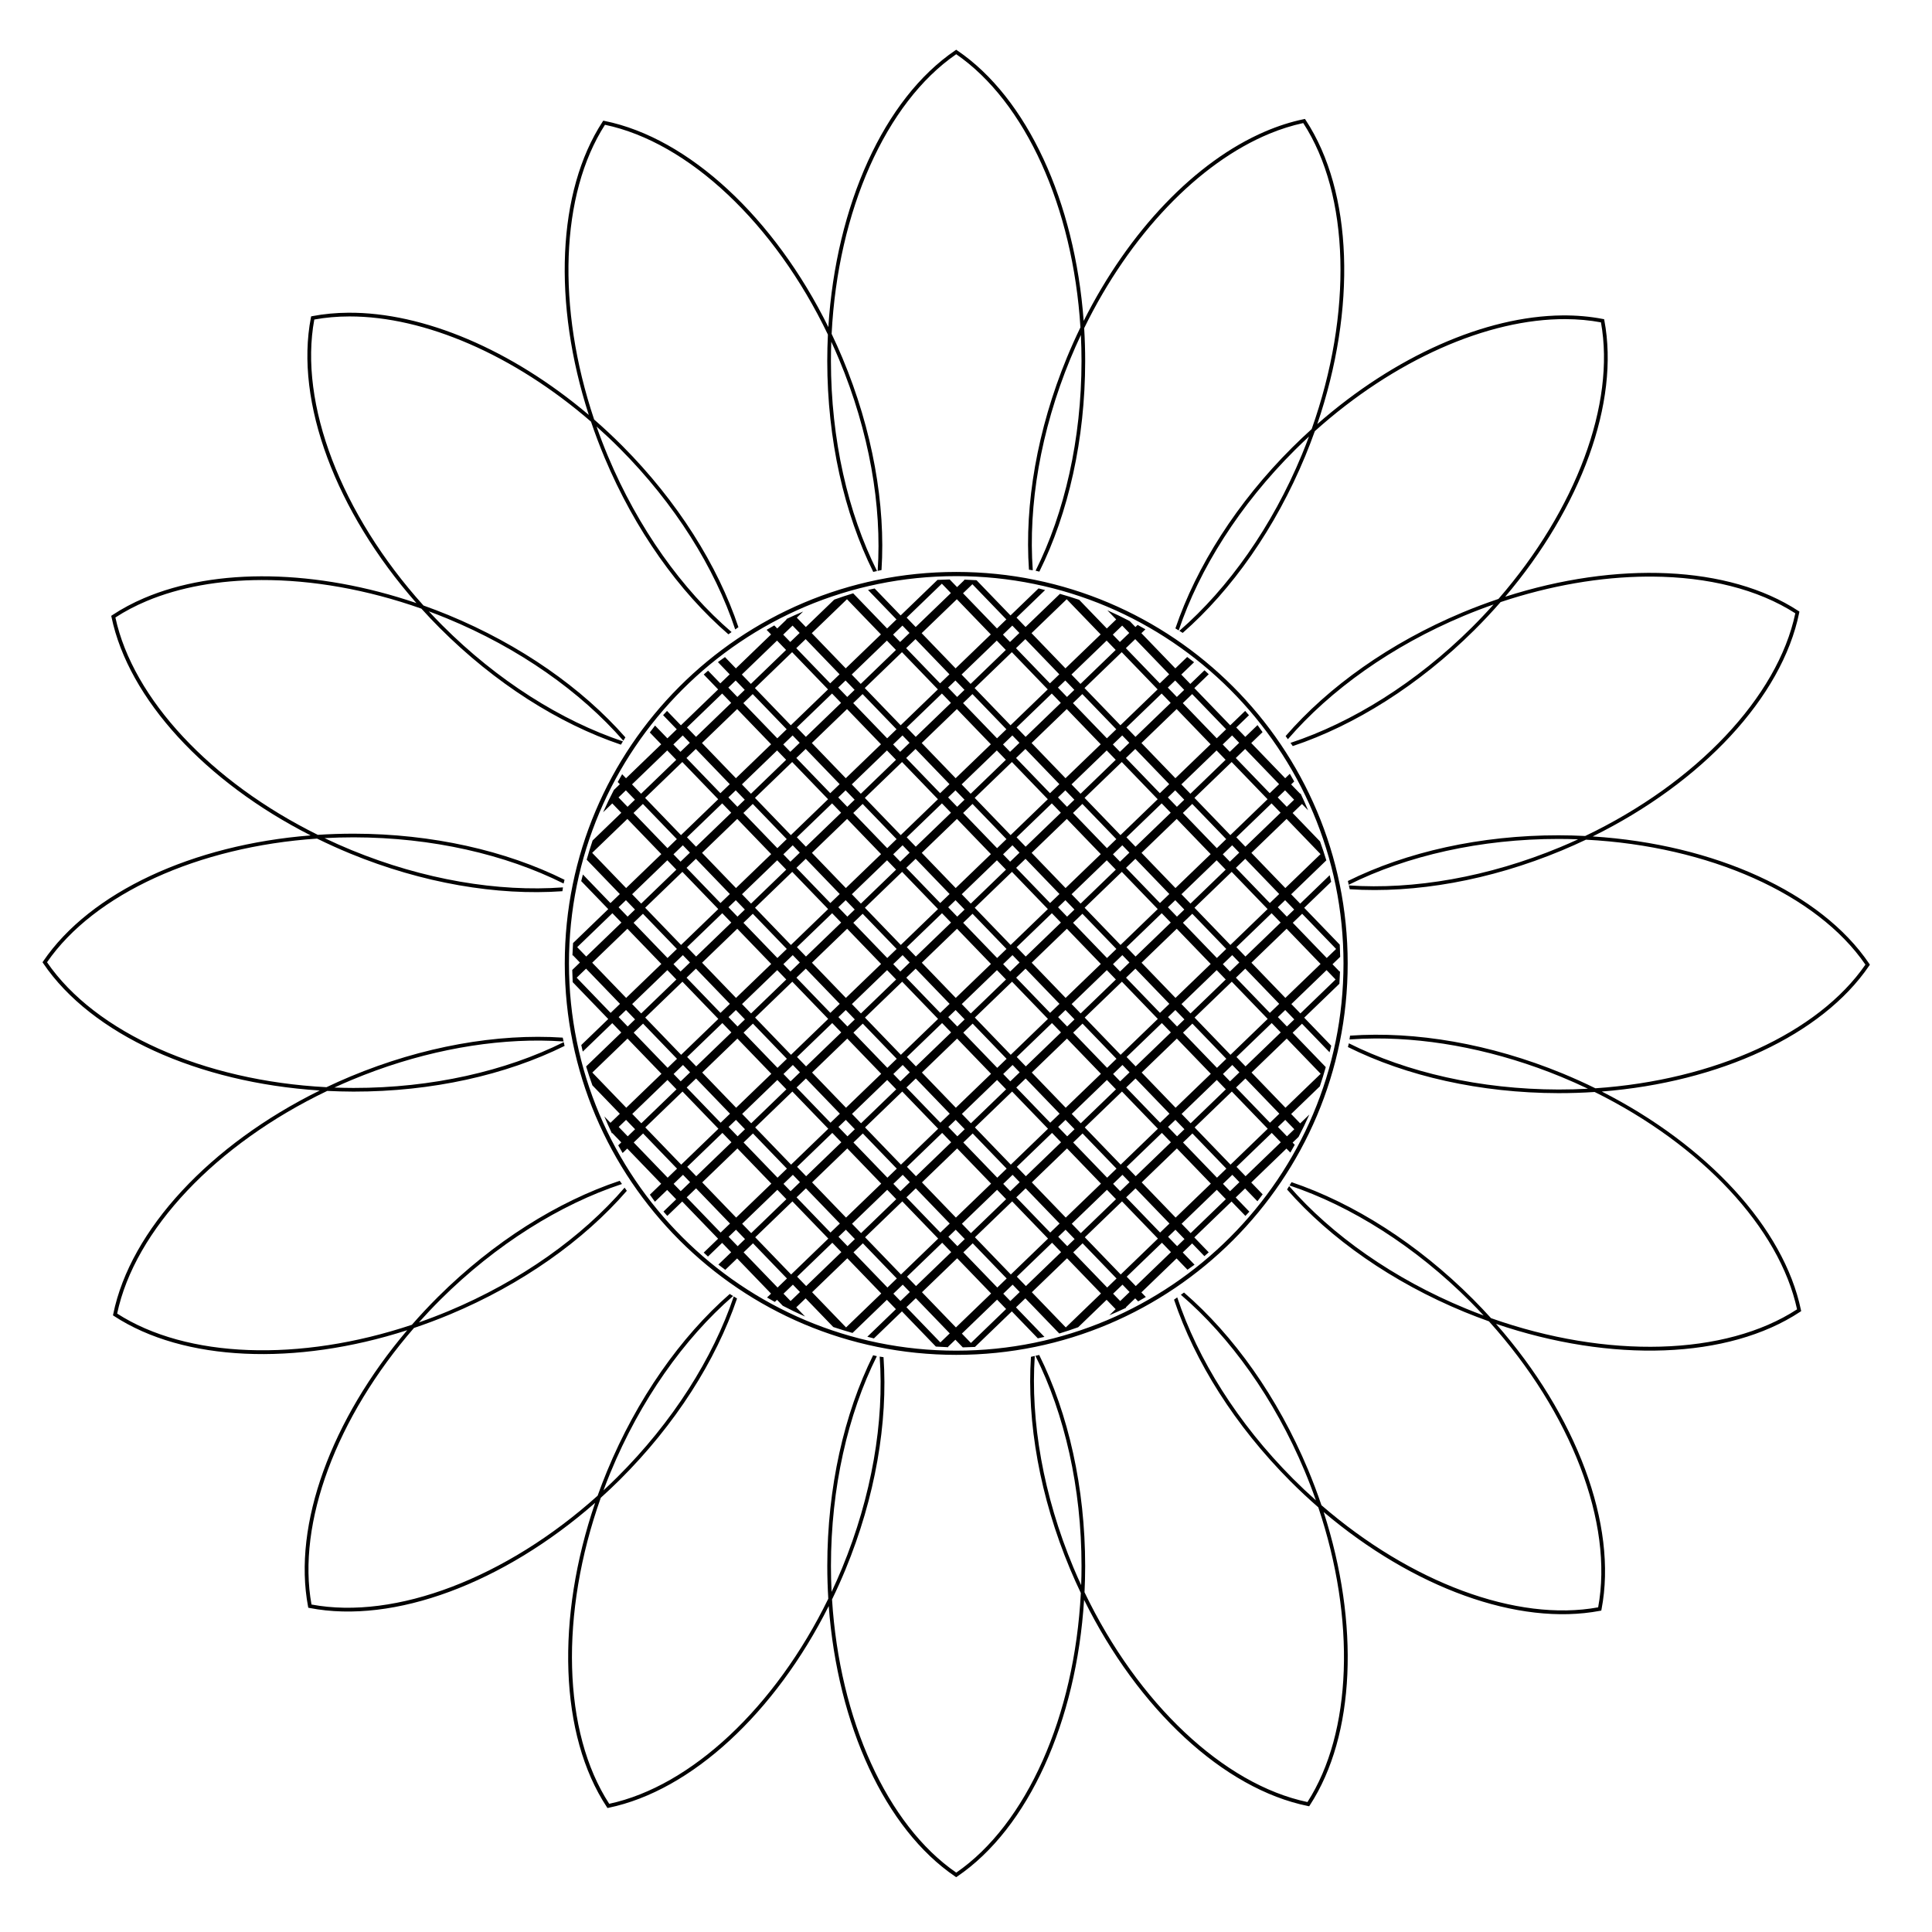 <?xml version="1.0" encoding="UTF-8"?>
<!-- Uploaded to: ICON Repo, www.iconrepo.com, Generator: ICON Repo Mixer Tools -->
<svg fill="#000000" width="800px" height="800px" version="1.1" viewBox="144 144 512 512" xmlns="http://www.w3.org/2000/svg">
 <path d="m397.41 157.18-0.273 0.184c-18.871 12.801-31.598 41.074-33.617 73.32-14.316-28.961-36.977-50.121-59.328-54.641l-0.32-0.066-0.18 0.273c-12.066 18.492-13.215 48.137-3.656 77.711-20.371-17.254-43.793-27.227-63.742-27.086-3.273 0.023-6.457 0.32-9.516 0.902l-0.324 0.062-0.062 0.324c-4.324 22.391 6.621 51.395 27.961 75.66-26.414-8.98-53.121-9.453-72.168-1.316-3.012 1.285-5.832 2.789-8.43 4.508l-0.273 0.184 0.066 0.32c4.539 21.746 24.871 43.684 52.777 57.871-31.211 2.465-58.375 14.98-70.871 33.348l-0.184 0.273 0.184 0.273c12.777 18.887 41.031 31.648 73.277 33.711-28.984 14.285-50.172 36.914-54.723 59.262l-0.066 0.32 0.273 0.18c18.477 12.09 48.117 13.277 77.703 3.758-20.121 23.688-30.375 51.527-26.281 73.223l0.062 0.324 0.324 0.062c22.383 4.356 51.402-6.555 75.695-27.859-10.441 30.578-9.469 61.566 3.086 80.602l0.18 0.273 0.32-0.066c21.945-4.551 44.109-25.18 58.32-53.457 2.344 31.562 14.957 59.09 33.504 71.672l0.273 0.184 0.273-0.184c18.871-12.801 31.598-41.07 33.617-73.32 14.32 28.965 36.98 50.125 59.332 54.645l0.32 0.066 0.18-0.273c12.066-18.492 13.215-48.137 3.656-77.711 23.715 20.09 51.566 30.305 73.254 26.184l0.324-0.062 0.062-0.324c4.324-22.391-6.621-51.395-27.961-75.66 30.594 10.402 61.578 9.391 80.598-3.191l0.273-0.184-0.066-0.32c-4.539-21.742-24.867-43.68-52.777-57.871 31.207-2.465 58.375-14.98 70.867-33.348l0.184-0.273-0.184-0.273c-12.777-18.887-41.031-31.652-73.277-33.711 28.984-14.281 50.172-36.914 54.723-59.262l0.066-0.32-0.273-0.18c-18.477-12.09-48.121-13.277-77.703-3.758 20.121-23.688 30.375-51.523 26.281-73.223l-0.062-0.324-0.324-0.062c-3.438-0.668-7.035-0.977-10.742-0.945-20.445 0.188-44.391 10.77-64.953 28.805 10.441-30.578 9.469-61.562-3.086-80.602l-0.18-0.273-0.32 0.066c-3.43 0.711-6.867 1.816-10.273 3.281-18.406 7.906-36.059 26.32-48.047 50.176-2.344-31.559-14.953-59.086-33.504-71.668zm0 1.191c18.34 12.637 30.918 40.527 32.918 72.391-1.266 2.602-2.461 5.269-3.586 7.988-7.898 19.16-11.262 38.934-10.059 56.223 0.336 0.047 0.676 0.098 1.012 0.152-1.238-17.164 2.062-36.883 9.945-56.004 0.891-2.152 1.824-4.266 2.805-6.344 0.113 2.293 0.168 4.606 0.168 6.934-0.016 20.668-4.484 40.141-12.168 55.527 0.328 0.082 0.66 0.164 0.992 0.246 7.703-15.516 12.133-35.062 12.145-55.773 0-2.945-0.09-5.863-0.266-8.754 12.102-24.77 30.352-43.793 49.129-51.539 2.969-1.227 5.953-2.168 8.926-2.809 12.348 19.016 13.141 50.355 2.234 81.098-1.73 1.562-3.438 3.176-5.113 4.84-14.691 14.625-25.43 31.566-31 47.984h0.004c0.293 0.176 0.582 0.355 0.871 0.535 5.488-16.312 16.152-33.234 30.812-47.828 1.223-1.215 2.461-2.402 3.715-3.562-0.594 1.602-1.219 3.199-1.879 4.793-7.906 19.113-19.484 35.414-32.473 46.707v-0.004c0.297 0.184 0.59 0.367 0.887 0.551 13.027-11.402 24.574-27.766 32.484-46.887 0.902-2.184 1.742-4.379 2.527-6.574 21.008-18.871 45.777-29.809 66.508-29.695 3.215 0.02 6.328 0.301 9.32 0.859 3.91 21.582-6.609 49.629-27.16 73.293-3.195 1.074-6.387 2.273-9.559 3.598-19.137 8-35.488 19.641-46.844 32.746h-0.004c0.199 0.277 0.398 0.555 0.598 0.836 11.242-13.047 27.52-24.699 46.621-32.688 2.621-1.094 5.254-2.102 7.891-3.019-1.859 2.082-3.801 4.133-5.812 6.133-14.68 14.578-31.664 25.145-48.008 30.543v-0.004c0.203 0.285 0.406 0.566 0.605 0.852 16.426-5.481 33.398-16.117 48.086-30.703 2.438-2.426 4.766-4.914 6.984-7.453 13.238-4.418 26.516-6.672 38.801-6.758 0.477-0.004 0.957-0.004 1.43 0 14.734 0.098 27.965 3.348 37.875 9.73-4.68 22.184-26.246 44.938-55.676 59.012-2.328-0.117-4.672-0.18-7.035-0.184-20.746-0.016-40.324 4.406-55.863 12.113v-0.008c0.078 0.336 0.152 0.668 0.227 1.004 15.414-7.691 34.93-12.156 55.637-12.145 1.727 0.004 3.441 0.035 5.148 0.102-1.551 0.715-3.121 1.406-4.715 2.07-19.117 7.961-38.848 11.332-56.031 10.148l-0.004-0.004c0.078 0.34 0.156 0.676 0.23 1.016 17.293 1.137 37.047-2.297 56.176-10.266 2.18-0.91 4.32-1.867 6.426-2.867 32.574 1.695 61.227 14.426 74.062 33.113-12.543 18.156-40.059 30.637-71.562 32.77-2.828-1.391-5.734-2.703-8.703-3.93-19.195-7.894-39-11.246-56.312-10.02-0.051 0.336-0.102 0.676-0.152 1.012 2.277-0.168 4.602-0.258 6.961-0.266 15.449-0.047 32.52 3.332 49.137 10.168 2.41 0.992 4.773 2.047 7.094 3.152-2.59 0.141-5.203 0.211-7.84 0.207-20.668-0.039-40.133-4.535-55.512-12.242h-0.004c-0.082 0.332-0.164 0.66-0.25 0.988 15.508 7.723 35.051 12.18 55.762 12.219 3.242 0.004 6.453-0.102 9.625-0.309 28.309 14 48.973 36.035 53.637 57.602-18.996 12.371-50.336 13.207-81.094 2.34-1.547-1.707-3.141-3.394-4.789-5.047-14.66-14.699-31.637-25.441-48.082-30.996v0.004c-0.176 0.289-0.352 0.582-0.531 0.871 16.344 5.473 33.301 16.137 47.93 30.809 1.199 1.203 2.367 2.422 3.512 3.656-1.578-0.582-3.152-1.195-4.723-1.844-19.156-7.883-35.504-19.453-46.828-32.449v0.004c-0.18 0.297-0.363 0.594-0.547 0.891 11.434 13.031 27.84 24.566 47.004 32.453 2.16 0.887 4.328 1.715 6.5 2.488 21.832 24.238 33.078 53.504 28.938 75.793-21.574 3.938-49.637-6.543-73.328-27.062-1.07-3.168-2.262-6.332-3.578-9.48-8.027-19.16-19.699-35.523-32.84-46.879v-0.008c-0.277 0.203-0.555 0.402-0.836 0.598 13.082 11.242 24.77 27.531 32.781 46.656 1.086 2.598 2.086 5.203 3 7.816-2.066-1.84-4.098-3.758-6.086-5.75-14.625-14.676-25.238-31.668-30.66-48.031-0.281 0.203-0.562 0.406-0.848 0.605 5.512 16.441 16.191 33.426 30.824 48.109 2.41 2.414 4.883 4.723 7.406 6.918 9.965 29.719 8.98 59.656-2.871 78.109-22.188-4.652-44.973-26.188-59.082-55.598 0.113-2.301 0.172-4.621 0.172-6.953-0.004-20.773-4.449-40.379-12.184-55.93v-0.004c-0.332 0.078-0.668 0.152-1 0.227 7.723 15.422 12.215 34.965 12.219 55.703 0 1.699-0.031 3.387-0.094 5.07-0.707-1.527-1.387-3.074-2.043-4.641-8.008-19.129-11.418-38.887-10.25-56.098l-0.004 0.004c-0.336 0.078-0.676 0.152-1.012 0.227-1.117 17.316 2.356 37.102 10.371 56.242 0.902 2.152 1.855 4.269 2.848 6.348-1.652 32.578-14.348 61.246-33.016 74.105-18.34-12.637-30.918-40.523-32.918-72.395 1.254-2.578 2.441-5.219 3.555-7.91 7.918-19.184 11.293-38.984 10.09-56.297l-0.008 0.004c-0.336-0.051-0.672-0.102-1.012-0.152 1.238 17.188-2.07 36.934-9.973 56.078-0.879 2.125-1.805 4.215-2.773 6.269-0.109-2.266-0.168-4.551-0.168-6.852 0.004-20.695 4.473-40.199 12.168-55.609-0.332-0.082-0.664-0.164-0.992-0.246-7.711 15.539-12.145 35.113-12.145 55.855 0 2.914 0.094 5.809 0.266 8.668-14.016 28.691-36.285 49.668-58.059 54.348-12.348-19.012-13.141-50.355-2.234-81.098 1.711-1.543 3.398-3.137 5.055-4.781 14.719-14.641 25.48-31.602 31.055-48.039-0.289-0.18-0.582-0.355-0.871-0.535-5.496 16.336-16.18 33.277-30.867 47.887-1.207 1.195-2.426 2.367-3.66 3.508 0.586-1.578 1.199-3.152 1.848-4.723 7.906-19.145 19.496-35.477 32.504-46.781-0.297-0.184-0.59-0.367-0.887-0.551-13.047 11.418-24.602 27.809-32.516 46.965-0.891 2.16-1.719 4.324-2.496 6.496-24.266 21.801-53.547 33.008-75.828 28.84-3.91-21.582 6.609-49.625 27.16-73.293 3.168-1.066 6.336-2.254 9.484-3.566 19.168-8 35.547-19.652 46.918-32.777h0.004c-0.199-0.281-0.398-0.559-0.594-0.836-11.258 13.066-27.562 24.73-46.695 32.719-2.598 1.082-5.207 2.078-7.82 2.992 1.844-2.062 3.762-4.094 5.758-6.078v-0.004c14.695-14.605 31.699-25.195 48.066-30.598-0.207-0.281-0.406-0.562-0.609-0.848-16.445 5.488-33.441 16.145-48.145 30.762-2.418 2.406-4.727 4.879-6.926 7.398-29.73 9.926-59.668 8.902-78.105-2.973 4.68-22.18 26.246-44.938 55.676-59.008 2.301 0.113 4.621 0.176 6.953 0.184 20.773 0.023 40.387-4.398 55.945-12.109v-0.008c-0.074-0.332-0.148-0.668-0.223-1-15.434 7.703-34.98 12.168-55.719 12.145-1.699-0.004-3.387-0.039-5.07-0.102 1.527-0.703 3.074-1.383 4.641-2.039 16.902-7.051 34.293-10.516 49.977-10.41 2.074 0.016 4.117 0.094 6.129 0.234h0.004c-0.078-0.34-0.152-0.676-0.227-1.016-17.316-1.141-37.102 2.309-56.254 10.297-2.152 0.902-4.273 1.848-6.352 2.84-32.574-1.695-61.227-14.43-74.062-33.113 12.543-18.156 40.055-30.637 71.562-32.77 2.856 1.402 5.781 2.727 8.777 3.961 19.172 7.875 38.949 11.211 56.238 9.984l0.004-0.004c0.047-0.336 0.098-0.672 0.152-1.012-17.164 1.262-36.891-2.016-56.023-9.871-2.438-1.004-4.824-2.066-7.164-3.184 2.562-0.137 5.152-0.211 7.758-0.207 20.695 0.027 40.195 4.527 55.594 12.242h-0.004c0.082-0.328 0.168-0.66 0.254-0.988-15.527-7.734-35.102-12.191-55.844-12.223-3.215 0-6.398 0.105-9.543 0.309-28.309-13.996-48.977-36.027-53.641-57.602 2.551-1.66 5.32-3.113 8.281-4.356 8.75-3.676 19.16-5.535 30.438-5.57 13.359-0.043 27.93 2.481 42.371 7.582 1.562 1.73 3.18 3.434 4.848 5.109 14.645 14.672 31.602 25.391 48.027 30.938v0.004c0.18-0.293 0.355-0.582 0.535-0.875-16.32-5.465-33.258-16.105-47.875-30.75-1.219-1.223-2.406-2.461-3.566-3.711 1.602 0.594 3.199 1.215 4.797 1.871 19.125 7.883 35.445 19.441 46.754 32.418 0.18-0.297 0.359-0.594 0.543-0.891-11.418-13.012-27.793-24.535-46.93-32.422-2.184-0.898-4.375-1.738-6.574-2.519-21.828-24.238-33.078-53.5-28.938-75.789 2.992-0.547 6.109-0.816 9.324-0.82 19.953-0.02 43.602 10.207 64.004 27.883 1.078 3.195 2.281 6.383 3.609 9.555 8.027 19.129 19.688 35.465 32.809 46.805 0.281-0.199 0.559-0.398 0.836-0.598-13.062-11.227-24.738-27.484-32.75-46.578-1.098-2.621-2.109-5.254-3.031-7.891 2.086 1.859 4.137 3.793 6.144 5.805 14.598 14.664 25.191 31.633 30.605 47.973h-0.004c0.285-0.203 0.566-0.402 0.852-0.605-5.504-16.418-16.164-33.379-30.77-48.051-2.43-2.434-4.922-4.762-7.465-6.977-9.965-29.715-8.984-59.652 2.867-78.109 22.188 4.652 44.973 26.188 59.082 55.598-0.113 2.328-0.172 4.676-0.172 7.035 0.016 20.746 4.461 40.32 12.184 55.848l0.004 0.004c0.336-0.074 0.668-0.148 1.004-0.223-7.715-15.402-12.203-34.914-12.219-55.625 0-1.727 0.031-3.441 0.094-5.148 0.715 1.551 1.41 3.121 2.074 4.711 7.988 19.105 11.383 38.836 10.219 56.023 0.34-0.078 0.676-0.152 1.016-0.227 1.117-17.293-2.348-37.047-10.34-56.168-0.914-2.18-1.875-4.32-2.879-6.422 1.652-32.578 14.348-61.242 33.016-74.105zm0 137.2c-57.289 0-103.74 46.453-103.74 103.74 0 57.289 46.453 103.74 103.74 103.74 57.289 0 103.74-46.453 103.74-103.74 0-57.289-46.453-103.74-103.74-103.74zm0 1.109c56.691 0 102.63 45.945 102.63 102.63 0 56.691-45.945 102.63-102.63 102.63-56.691 0-102.63-45.945-102.63-102.63 0-56.691 45.945-102.63 102.63-102.63zm-1.738 0.879c-1.078 0.023-2.152 0.062-3.227 0.117l-9.766 9.422-6.894-7.148h-0.004c-0.582 0.125-1.164 0.258-1.746 0.391l7.539 7.816-2.484 2.394-8.992-9.32v0.004c-1.684 0.512-3.352 1.066-5.008 1.664l-7.535 7.269-2.394-2.484 1.676-1.617c-1.508 0.629-2.996 1.297-4.469 1.996l0.09 0.094-2.484 2.394-0.785-0.812 0.004 0.004c-0.684 0.383-1.359 0.77-2.031 1.168l1.18 1.223-9.328 8.996-2.894-3c-0.625 0.438-1.25 0.883-1.867 1.336l3.125 3.242-2.484 2.394-3.25-3.367h0.004c-0.387 0.332-0.773 0.672-1.152 1.012l3.816 3.957-9.863 9.512-3.676-3.812-0.004-0.004c-0.348 0.371-0.699 0.746-1.043 1.121l3.621 3.754-2.484 2.394-3.269-3.391v0.004c-0.469 0.605-0.934 1.215-1.391 1.832l3.023 3.137-9.328 8.996-1.027-1.066c-0.398 0.68-0.785 1.371-1.168 2.062l0.562 0.582-1.578 1.523v-0.004c-1.016 1.941-1.969 3.914-2.856 5.914l2.426-2.34 2.394 2.484-7.598 7.332v-0.004c-0.57 1.688-1.094 3.387-1.574 5.098l8.785 9.109-2.484 2.394-7.305-7.574v0.004c-0.156 0.578-0.305 1.16-0.445 1.742l7.164 7.426-9.328 8.996v0.004c-0.074 1.105-0.129 2.211-0.168 3.316l0.109-0.105 1.879 1.949-2.031 1.961c0.023 1.078 0.062 2.152 0.117 3.231l9.422 9.77-7.148 6.894v-0.004c0.125 0.586 0.258 1.168 0.395 1.746l7.816-7.539 2.394 2.484-9.32 8.992c0.512 1.684 1.066 3.356 1.664 5.008l7.269 7.535-2.484 2.394-1.617-1.676v0.004c0.629 1.504 1.297 2.992 1.996 4.465l0.094-0.09 2.394 2.484-0.812 0.785h0.004c0.379 0.68 0.77 1.359 1.164 2.031l1.223-1.18 8.996 9.328-3 2.894 0.004-0.004c0.438 0.629 0.883 1.25 1.336 1.871l3.242-3.125 2.394 2.484-3.371 3.25 0.004-0.004c0.336 0.387 0.672 0.77 1.012 1.152l3.953-3.812 9.512 9.859-3.812 3.676c0.371 0.352 0.746 0.699 1.125 1.047l3.754-3.621 2.394 2.484-3.391 3.269c0.605 0.469 1.215 0.934 1.832 1.391l3.137-3.023 8.996 9.328-1.066 1.027c0.684 0.395 1.371 0.785 2.062 1.168l0.582-0.562 1.52 1.578c1.941 1.016 3.914 1.969 5.914 2.856l-2.34-2.426 2.484-2.394 7.328 7.598c1.688 0.566 3.387 1.094 5.102 1.574l9.105-8.785 2.394 2.484-7.574 7.305h0.004c0.578 0.152 1.16 0.301 1.742 0.445l7.426-7.164 8.996 9.328h0.004c1.105 0.074 2.211 0.129 3.32 0.164l-0.105-0.109 1.949-1.879 1.961 2.031h-0.004c1.078-0.02 2.152-0.059 3.231-0.113l9.77-9.422 6.894 7.148-0.004-0.004c0.586-0.125 1.168-0.254 1.75-0.391l-7.539-7.816 2.484-2.394 8.992 9.324-0.004-0.004c1.684-0.512 3.356-1.066 5.012-1.664l7.535-7.269 2.394 2.484-1.676 1.617c1.504-0.629 2.992-1.297 4.465-2l-0.09-0.094 2.484-2.394 0.785 0.812v-0.004c0.68-0.379 1.359-0.77 2.031-1.164l-1.18-1.223 9.328-8.996 2.894 3-0.004-0.004c0.629-0.438 1.254-0.883 1.871-1.336l-3.125-3.242 2.484-2.398 3.25 3.371-0.004 0.004c0.387-0.336 0.77-0.672 1.152-1.012l-3.816-3.953 9.863-9.512 3.676 3.812v-0.004c0.352-0.371 0.699-0.742 1.047-1.121l-3.621-3.754 2.484-2.394 3.269 3.391v-0.004c0.469-0.602 0.934-1.215 1.391-1.828l-3.023-3.137 9.328-8.996 1.027 1.066c0.395-0.684 0.785-1.371 1.168-2.062l-0.562-0.582 1.578-1.52v-0.004c1.016-1.938 1.969-3.91 2.856-5.914l-2.426 2.34-2.394-2.484 7.598-7.328c0.57-1.684 1.094-3.387 1.574-5.098l-8.785-9.109 2.484-2.394 7.305 7.574v-0.004c0.152-0.578 0.301-1.16 0.445-1.742l-7.164-7.426 9.328-8.996c0.074-1.105 0.129-2.211 0.164-3.32l-0.109 0.105-1.883-1.949 2.031-1.961h0.004c-0.02-1.078-0.059-2.152-0.113-3.227l-9.422-9.77 7.148-6.894v0.004c-0.129-0.586-0.258-1.168-0.395-1.75l-7.816 7.539-2.394-2.484 9.32-8.992v0.004c-0.512-1.688-1.066-3.356-1.664-5.012l-7.269-7.535 2.484-2.394 1.617 1.676v-0.004c-0.633-1.504-1.297-2.992-2-4.465l-0.094 0.09-2.394-2.484 0.812-0.785v0.004c-0.383-0.684-0.77-1.359-1.168-2.035l-1.223 1.18-8.996-9.328 3-2.894v0.004c-0.441-0.625-0.887-1.25-1.34-1.867l-3.242 3.125-2.394-2.484 3.367-3.25h0.004c-0.336-0.387-0.672-0.77-1.012-1.148l-3.953 3.816-9.512-9.859 3.812-3.676-0.004-0.004c-0.371-0.352-0.742-0.703-1.121-1.047l-3.754 3.621-2.394-2.484 3.391-3.269h-0.004c-0.602-0.473-1.215-0.934-1.828-1.391l-3.137 3.023-8.996-9.328 1.066-1.027c-0.684-0.398-1.371-0.785-2.062-1.168l-0.582 0.562-1.52-1.578c-1.941-1.016-3.914-1.969-5.918-2.856l2.34 2.426-2.484 2.394-7.328-7.598c-1.684-0.57-3.383-1.098-5.098-1.578l-9.109 8.785-2.394-2.484 7.574-7.305c-0.582-0.152-1.16-0.301-1.742-0.441l-7.43 7.164-9-9.328v-0.004c-1.102-0.07-2.211-0.125-3.316-0.164l0.105 0.109-1.949 1.879zm-2.07 1.125 2.394 2.484-9.328 8.996-2.394-2.484zm8.094 0.145 8.996 9.328-2.484 2.394-8.996-9.328zm-4.121 3.973 8.996 9.328-9.328 8.996-8.996-9.328zm-29.117 0 8.996 9.324-9.328 8.996-8.996-9.324zm58.23 0 8.996 9.324-9.328 8.996-8.996-9.328zm-72.652 6.988 1.879 1.949-2.484 2.394-1.879-1.949zm29.117 0 1.879 1.949-2.484 2.394-1.879-1.949zm29.117 0 1.879 1.949-2.484 2.394-1.879-1.949zm29.117 0 1.879 1.949-2.484 2.394-1.879-1.949zm-25.656 3.586 8.996 9.328-2.484 2.394-8.996-9.324zm-58.23 0 8.996 9.324-2.484 2.394-8.996-9.324zm29.117 0 8.996 9.328-2.484 2.394-8.996-9.328zm58.23 0 8.996 9.324-2.484 2.394-8.996-9.324zm-94.926 0.387 2.394 2.484-9.328 8.996-2.394-2.484zm29.117 0 2.394 2.484-9.328 8.996-2.394-2.484zm29.117 0 2.394 2.484-9.328 8.996-2.394-2.484zm29.117 0 2.394 2.484-9.328 8.996-2.394-2.484zm-54.238 3.07 9.512 9.859-9.859 9.512-9.512-9.859zm29.117 0 9.512 9.863-9.863 9.512-9.512-9.859zm29.117 0 9.512 9.859-9.859 9.512-9.512-9.859zm-87.348 0 9.512 9.863-9.859 9.512-9.512-9.859zm-14.957 7.504 2.394 2.484-1.949 1.879-2.394-2.484zm29.117 0 2.394 2.484-1.949 1.879-2.394-2.484zm29.117 0 2.398 2.484-1.949 1.879-2.394-2.484zm29.117 0 2.394 2.484-1.949 1.879-2.394-2.484zm29.117 0 2.394 2.484-1.949 1.879-2.394-2.484zm-120.05 3.457 2.394 2.484-9.324 8.996-2.394-2.484zm29.117 0 2.394 2.484-9.328 8.996-2.394-2.484zm29.117 0 2.394 2.484-9.328 8.996-2.394-2.484zm29.117 0 2.394 2.484-9.324 8.996-2.394-2.484zm29.117 0 2.394 2.484-9.328 8.996-2.398-2.484zm-79.254 0.145 8.996 9.328-2.484 2.394-8.996-9.328zm29.113 0 8.996 9.328-2.484 2.394-8.996-9.328zm58.23 0 8.996 9.328-2.484 2.394-8.996-9.328zm-116.46 0 8.996 9.328-2.484 2.394-8.996-9.324zm87.348 0 8.996 9.328-2.484 2.394-8.996-9.324zm-91.469 3.973 8.996 9.328-9.328 8.996-8.996-9.328zm29.117 0 8.996 9.328-9.328 8.996-8.996-9.328zm29.117 0 8.996 9.328-9.328 8.996-8.996-9.328zm29.117 0 8.996 9.328-9.328 8.996-8.996-9.328zm29.117 0 8.996 9.328-9.328 8.996-8.996-9.324zm-130.89 6.988 1.879 1.949-2.484 2.394-1.883-1.949zm29.117 0 1.879 1.949-2.484 2.394-1.879-1.949zm29.117 0 1.879 1.949-2.484 2.394-1.883-1.949zm29.117 0 1.883 1.949-2.484 2.394-1.879-1.949zm29.117 0 1.879 1.949-2.484 2.394-1.883-1.949zm29.117 0 1.879 1.949-2.484 2.394-1.883-1.949zm-83.887 3.586 8.996 9.328-2.484 2.394-8.996-9.328zm58.23 0 8.996 9.328-2.484 2.394-8.996-9.328zm-116.46 0 8.996 9.328-2.484 2.394-8.996-9.324zm29.117 0 8.996 9.324-2.484 2.394-8.996-9.328zm58.23 0 8.996 9.328-2.484 2.394-8.996-9.328zm58.23 0 8.996 9.328-2.484 2.394-8.996-9.324zm-7.578 0.387 2.394 2.484-9.328 8.996-2.394-2.484zm-145.58 0 2.394 2.484-9.328 8.996-2.394-2.484zm29.117 0 2.394 2.484-9.324 8.996-2.394-2.484zm29.117 0 2.394 2.484-9.324 8.996-2.394-2.484zm29.117 0 2.394 2.484-9.328 8.996-2.394-2.484zm29.117 0 2.394 2.484-9.324 8.996-2.394-2.484zm-112.47 3.07 9.512 9.863-9.859 9.512-9.512-9.863zm29.117 0 9.512 9.859-9.859 9.512-9.512-9.863zm29.117 0 9.512 9.859-9.859 9.512-9.512-9.859zm29.117 0 9.512 9.859-9.859 9.512-9.512-9.863zm29.117 0 9.512 9.859-9.859 9.512-9.512-9.863zm29.117 0 9.512 9.859-9.859 9.512-9.512-9.863zm-160.54 7.504 2.394 2.484-1.949 1.883-2.394-2.484zm58.23 0 2.394 2.484-1.949 1.883-2.394-2.484zm29.117 0 2.398 2.484-1.949 1.879-2.398-2.484zm29.117 0 2.394 2.484-1.949 1.883-2.394-2.484zm29.113 0 2.398 2.484-1.949 1.883-2.394-2.484zm29.117 0 2.398 2.484-1.949 1.879-2.398-2.484zm-145.58 0 2.394 2.484-1.949 1.879-2.394-2.484zm-3.586 3.457 2.394 2.484-9.328 8.996-2.394-2.484zm29.117 0 2.394 2.484-9.328 8.996-2.394-2.484zm29.117 0 2.394 2.484-9.328 8.996-2.394-2.484zm29.117 0 2.394 2.484-9.328 8.996-2.394-2.484zm29.117 0 2.394 2.484-9.328 8.996-2.398-2.484zm29.117 0 2.394 2.484-9.328 8.996-2.398-2.484zm-166.6 0.145 8.996 9.328-2.484 2.398-8.996-9.328zm87.348 0 8.996 9.328-2.484 2.398-8.996-9.328zm-58.23 0 8.996 9.328-2.484 2.398-8.996-9.328zm29.117 0 8.996 9.328-2.484 2.398-8.996-9.328zm58.23 0 8.996 9.328-2.484 2.398-8.996-9.328zm29.117 0 8.996 9.328-2.484 2.398-8.996-9.328zm-62.352 3.973 8.996 9.328-9.328 8.996-8.996-9.328zm29.117 0 8.996 9.328-9.328 8.996-8.996-9.328zm-116.46 0 8.996 9.328-9.328 8.996-8.996-9.328zm29.117 0 8.996 9.328-9.328 8.996-8.996-9.328zm29.117 0 8.996 9.328-9.328 8.996-8.996-9.328zm87.348 0 8.996 9.328-9.328 8.996-8.996-9.328zm29.117 0 8.996 9.328-9.328 8.996-8.996-9.324zm-160 6.988 1.879 1.949-2.484 2.394-1.879-1.949zm58.23 0 1.879 1.949-2.484 2.394-1.879-1.949zm29.117 0 1.879 1.949-2.484 2.398-1.879-1.949zm58.23 0 1.879 1.949-2.484 2.394-1.879-1.949zm-116.46 0 1.879 1.949-2.484 2.398-1.879-1.949zm87.348 0 1.879 1.949-2.484 2.394-1.879-1.949zm-113 3.586 8.996 9.328-2.484 2.394-8.996-9.328zm29.117 0 8.996 9.328-2.484 2.394-8.996-9.328zm29.117 0 8.996 9.328-2.484 2.394-8.996-9.328zm29.117 0 8.996 9.328-2.484 2.394-8.996-9.328zm29.117 0 8.996 9.328-2.484 2.394-8.996-9.328zm29.117 0 8.996 9.328-2.484 2.394-8.996-9.328zm-153.16 0.387 2.394 2.484-9.328 8.996-2.394-2.484zm29.117 0 2.394 2.484-9.328 8.996-2.394-2.484zm58.23 0 2.398 2.484-9.328 8.996-2.394-2.484zm58.23 0 2.394 2.484-9.328 8.996-2.394-2.484zm-87.348 0 2.394 2.484-9.328 8.996-2.394-2.484zm58.23 0 2.394 2.484-9.328 8.996-2.394-2.484zm-112.47 3.07 9.512 9.859-9.863 9.512-9.512-9.859zm58.23 0 9.512 9.859-9.859 9.512-9.512-9.859zm58.23 0 9.512 9.859-9.859 9.512-9.512-9.859zm-87.348 0 9.512 9.863-9.859 9.512-9.512-9.859zm58.23 0 9.512 9.863-9.863 9.512-9.512-9.859zm58.23 0 9.512 9.859-9.859 9.512-9.512-9.859zm-102.3 7.504 2.394 2.484-1.949 1.879-2.394-2.484zm87.348 0 2.394 2.484-1.949 1.879-2.394-2.484zm-145.58 0 2.394 2.484-1.949 1.879-2.394-2.484zm29.117 0 2.394 2.484-1.949 1.879-2.394-2.484zm58.23 0 2.398 2.484-1.949 1.879-2.394-2.484zm29.117 0 2.394 2.484-1.949 1.883-2.394-2.484zm58.23 0 2.398 2.484-1.949 1.879-2.394-2.484zm-32.703 3.457 2.394 2.484-9.328 8.996-2.394-2.484zm-145.58 0 2.394 2.484-9.328 8.996-2.394-2.484zm29.117 0 2.394 2.484-9.324 8.996-2.394-2.484zm29.117 0 2.394 2.484-9.328 8.996-2.394-2.484zm29.117 0 2.394 2.484-9.328 8.996-2.394-2.484zm29.117 0 2.394 2.484-9.324 8.996-2.398-2.484zm58.23 0 2.394 2.484-9.328 8.996-2.394-2.484zm-166.6 0.145 8.996 9.328-2.484 2.394-8.996-9.328zm58.23 0 8.996 9.328-2.484 2.394-8.996-9.328zm29.117 0 8.996 9.328-2.484 2.394-8.996-9.328zm-58.23 0 8.996 9.328-2.484 2.394-8.996-9.324zm87.348 0 8.996 9.328-2.484 2.394-8.996-9.328zm29.117 0 8.996 9.324-2.484 2.394-8.996-9.328zm29.117 0 8.996 9.328-2.484 2.394-8.996-9.328zm-178.82 3.973 8.996 9.328-9.328 8.996-8.996-9.328zm29.117 0 8.996 9.328-9.328 8.996-8.996-9.328zm29.117 0 8.996 9.328-9.328 8.996-8.996-9.328zm29.117 0 8.996 9.328-9.328 8.996-8.996-9.328zm29.117 0 8.996 9.328-9.328 8.996-8.996-9.328zm29.117 0 8.996 9.328-9.328 8.996-8.996-9.324zm29.117 0 8.996 9.328-9.328 8.996-8.996-9.328zm-160 6.988 1.879 1.949-2.484 2.394-1.883-1.949zm29.117 0 1.879 1.949-2.484 2.394-1.879-1.949zm29.117 0 1.879 1.949-2.484 2.394-1.883-1.949zm29.117 0 1.883 1.949-2.484 2.394-1.879-1.949zm29.117 0 1.879 1.949-2.484 2.398-1.879-1.949zm29.117 0 1.879 1.949-2.484 2.394-1.883-1.949zm-171.24 3.586 8.996 9.328-2.484 2.394-8.996-9.328zm29.117 0 8.996 9.328-2.484 2.394-8.996-9.324zm29.117 0 8.996 9.324-2.484 2.394-8.996-9.328zm29.117 0 8.996 9.328-2.484 2.394-8.996-9.328zm29.117 0 8.996 9.328-2.484 2.394-8.996-9.328zm29.117 0 8.996 9.324-2.484 2.394-8.996-9.324zm29.117 0 8.996 9.328-2.484 2.394-8.996-9.324zm-7.578 0.387 2.394 2.484-9.328 8.996-2.394-2.484zm-145.58 0 2.394 2.484-9.328 8.996-2.394-2.484zm29.117 0 2.394 2.484-9.328 8.996-2.394-2.484zm29.117 0 2.394 2.484-9.328 8.996-2.394-2.484zm29.117 0 2.394 2.484-9.328 8.996-2.394-2.484zm29.117 0 2.394 2.484-9.328 8.996-2.394-2.484zm58.23 0 2.394 2.484-9.328 8.996-2.394-2.484zm-170.7 3.07 9.512 9.863-9.859 9.512-9.512-9.863zm29.117 0 9.512 9.859-9.859 9.512-9.512-9.859zm29.117 0 9.512 9.859-9.859 9.512-9.512-9.859zm29.117 0 9.512 9.859-9.859 9.512-9.512-9.863zm29.117 0 9.512 9.859-9.859 9.512-9.512-9.863zm29.117 0 9.512 9.859-9.859 9.512-9.512-9.863zm-102.3 7.504 2.394 2.484-1.949 1.879-2.394-2.484zm29.113 0 2.394 2.484-1.949 1.883-2.398-2.484zm29.117 0 2.394 2.484-1.949 1.883-2.394-2.484zm29.117 0 2.398 2.484-1.949 1.883-2.394-2.484zm29.117 0 2.398 2.484-1.949 1.879-2.394-2.484zm-174.7 0 2.394 2.484-1.949 1.883-2.394-2.484zm29.117 0 2.394 2.484-1.949 1.883-2.394-2.484zm-3.586 3.457 2.394 2.484-9.324 8.996-2.394-2.484zm29.117 0 2.394 2.484-9.324 8.996-2.394-2.484zm29.117 0 2.394 2.484-9.328 8.996-2.394-2.484zm29.117 0 2.394 2.484-9.324 8.996-2.398-2.484zm29.117 0 2.394 2.484-9.328 8.996-2.398-2.484zm29.117 0 2.394 2.484-9.328 8.996-2.398-2.484zm-166.6 0.145 8.996 9.328-2.484 2.394-8.996-9.328zm58.23 0 8.996 9.328-2.484 2.394-8.996-9.328zm29.117 0 8.996 9.328-2.484 2.394-8.996-9.328zm58.23 0 8.996 9.328-2.484 2.394-8.996-9.328zm-116.46 0 8.996 9.328-2.484 2.394-8.996-9.328zm87.348 0 8.996 9.328-2.484 2.394-8.996-9.328zm-33.238 3.973 8.996 9.328-9.328 8.996-8.996-9.328zm29.117 0 8.996 9.328-9.328 8.996-8.996-9.328zm-116.46 0 8.996 9.328-9.328 8.996-8.996-9.328zm29.117 0 8.996 9.328-9.328 8.996-8.996-9.328zm29.117 0 8.996 9.328-9.328 8.996-8.996-9.328zm87.348 0 8.996 9.328-9.328 8.996-8.996-9.328zm29.117 0 8.996 9.328-9.328 8.996-8.996-9.328zm-160 6.988 1.879 1.949-2.484 2.394-1.879-1.949zm58.23 0 1.879 1.949-2.484 2.394-1.879-1.949zm29.117 0 1.879 1.949-2.484 2.394-1.879-1.949zm58.23 0 1.879 1.949-2.484 2.394-1.879-1.949zm-116.46 0 1.879 1.949-2.484 2.394-1.879-1.949zm87.348 0 1.879 1.949-2.484 2.394-1.879-1.949zm-113 3.586 8.996 9.328-2.484 2.394-8.996-9.328zm29.117 0 8.996 9.328-2.484 2.394-8.996-9.328zm29.117 0 8.996 9.328-2.484 2.394-8.996-9.328zm29.117 0 8.996 9.328-2.484 2.394-8.996-9.328zm29.117 0 8.996 9.328-2.484 2.394-8.996-9.328zm29.117 0 8.996 9.328-2.484 2.394-8.996-9.328zm-153.16 0.387 2.394 2.484-9.328 8.996-2.394-2.484zm29.117 0 2.394 2.484-9.324 8.996-2.394-2.484zm58.23 0 2.394 2.484-9.328 8.996-2.394-2.484zm58.23 0 2.394 2.484-9.328 8.996-2.394-2.484zm-87.348 0 2.394 2.484-9.328 8.996-2.394-2.484zm58.23 0 2.394 2.484-9.328 8.996-2.394-2.484zm-112.47 3.07 9.512 9.859-9.863 9.512-9.512-9.859zm58.23 0 9.512 9.859-9.859 9.512-9.512-9.859zm58.23 0 9.512 9.859-9.859 9.512-9.512-9.859zm-87.348 0 9.512 9.859-9.859 9.512-9.512-9.859zm58.23 0 9.512 9.859-9.859 9.512-9.512-9.859zm58.23 0 9.512 9.859-9.859 9.512-9.512-9.859zm-160.54 7.504 2.394 2.484-1.949 1.879-2.394-2.484zm58.234 0 2.394 2.484-1.949 1.883-2.394-2.484zm58.23 0 2.394 2.484-1.949 1.883-2.394-2.484zm29.117 0 2.394 2.484-1.949 1.879-2.394-2.484zm-116.46 0 2.394 2.484-1.949 1.879-2.394-2.484zm58.23 0 2.398 2.484-1.949 1.879-2.394-2.484zm87.348 0 2.398 2.484-1.949 1.879-2.394-2.484zm-32.703 3.457 2.394 2.484-9.328 8.996-2.398-2.484zm-116.46 0 2.394 2.484-9.328 8.996-2.394-2.484zm29.117 0 2.398 2.484-9.328 8.996-2.394-2.484zm29.117 0 2.394 2.484-9.328 8.996-2.394-2.484zm29.117 0 2.394 2.484-9.328 8.996-2.394-2.484zm58.23 0 2.394 2.484-9.328 8.996-2.398-2.484zm-79.254 0.145 8.996 9.328-2.484 2.394-8.996-9.328zm-87.348 0 8.996 9.328-2.484 2.394-8.996-9.328zm29.117 0 8.996 9.328-2.484 2.394-8.996-9.328zm29.117 0 8.996 9.328-2.484 2.394-8.996-9.328zm58.23 0 8.996 9.328-2.484 2.394-8.996-9.328zm29.113 0 8.996 9.328-2.484 2.394-8.996-9.328zm-120.58 3.973 8.996 9.328-9.328 8.996-8.996-9.328zm29.117 0 8.996 9.328-9.328 8.996-8.996-9.328zm29.117 0 8.996 9.328-9.328 8.996-8.996-9.328zm29.117 0 8.996 9.328-9.328 8.996-8.996-9.328zm29.117 0 8.996 9.328-9.328 8.996-8.996-9.328zm-43.539 6.988 1.879 1.949-2.484 2.398-1.879-1.949zm-87.348 0 1.879 1.949-2.484 2.394-1.879-1.949zm29.117 0 1.879 1.949-2.484 2.398-1.879-1.949zm29.117 0 1.879 1.949-2.484 2.394-1.879-1.949zm58.23 0 1.879 1.949-2.484 2.394-1.879-1.949zm29.117 0 1.879 1.949-2.484 2.394-1.879-1.949zm-142.12 3.586 8.996 9.328-2.484 2.394-8.996-9.328zm58.23 0 8.996 9.328-2.484 2.394-8.996-9.328zm29.117 0 8.996 9.328-2.484 2.394-8.996-9.328zm-58.23 0 8.996 9.324-2.484 2.394-8.996-9.328zm87.348 0 8.996 9.324-2.484 2.394-8.996-9.328zm21.539 0.387 2.394 2.484-9.328 8.996-2.394-2.484zm-116.46 0 2.394 2.484-9.328 8.996-2.394-2.484zm29.117 0 2.394 2.484-9.328 8.996-2.394-2.484zm29.117 0 2.394 2.484-9.328 8.996-2.394-2.484zm29.117 0 2.394 2.484-9.328 8.996-2.394-2.484zm-54.238 3.07 9.512 9.859-9.859 9.512-9.512-9.859zm58.23 0 9.512 9.859-9.859 9.512-9.512-9.859zm-87.348 0 9.512 9.859-9.859 9.512-9.512-9.859zm58.23 0 9.512 9.859-9.863 9.512-9.512-9.859zm14.16 7.504 2.394 2.484-1.949 1.879-2.394-2.484zm-87.348 0 2.394 2.484-1.949 1.883-2.394-2.484zm29.117 0 2.394 2.484-1.949 1.879-2.394-2.484zm29.117 0 2.398 2.484-1.949 1.883-2.394-2.484zm58.23 0 2.394 2.484-1.949 1.883-2.394-2.484zm-90.934 3.457 2.394 2.484-9.324 8.996-2.394-2.484zm29.117 0 2.394 2.484-9.328 8.996-2.394-2.484zm29.117 0 2.394 2.484-9.324 8.996-2.398-2.484zm29.117 0 2.394 2.484-9.328 8.996-2.398-2.484zm-79.254 0.145 8.996 9.328-2.484 2.394-8.996-9.328zm29.113 0 8.996 9.328-2.484 2.394-8.996-9.328zm-58.23 0 8.996 9.328-2.484 2.394-8.996-9.324zm87.348 0 8.996 9.328-2.484 2.394-8.996-9.324zm-62.352 3.973 8.996 9.328-9.328 8.996-8.996-9.328zm58.23 0 8.996 9.328-9.328 8.996-8.996-9.328zm-29.117 0 8.996 9.328-9.328 8.996-8.996-9.328zm-43.539 6.988 1.879 1.949-2.484 2.394-1.879-1.949zm29.117 0 1.879 1.949-2.484 2.394-1.883-1.949zm29.117 0 1.883 1.949-2.484 2.394-1.879-1.949zm29.117 0 1.879 1.949-2.484 2.394-1.883-1.949zm-54.773 3.586 8.996 9.328-2.484 2.394-8.996-9.328zm21.539 0.387 2.394 2.484-9.328 8.996-2.394-2.484z"/>
</svg>